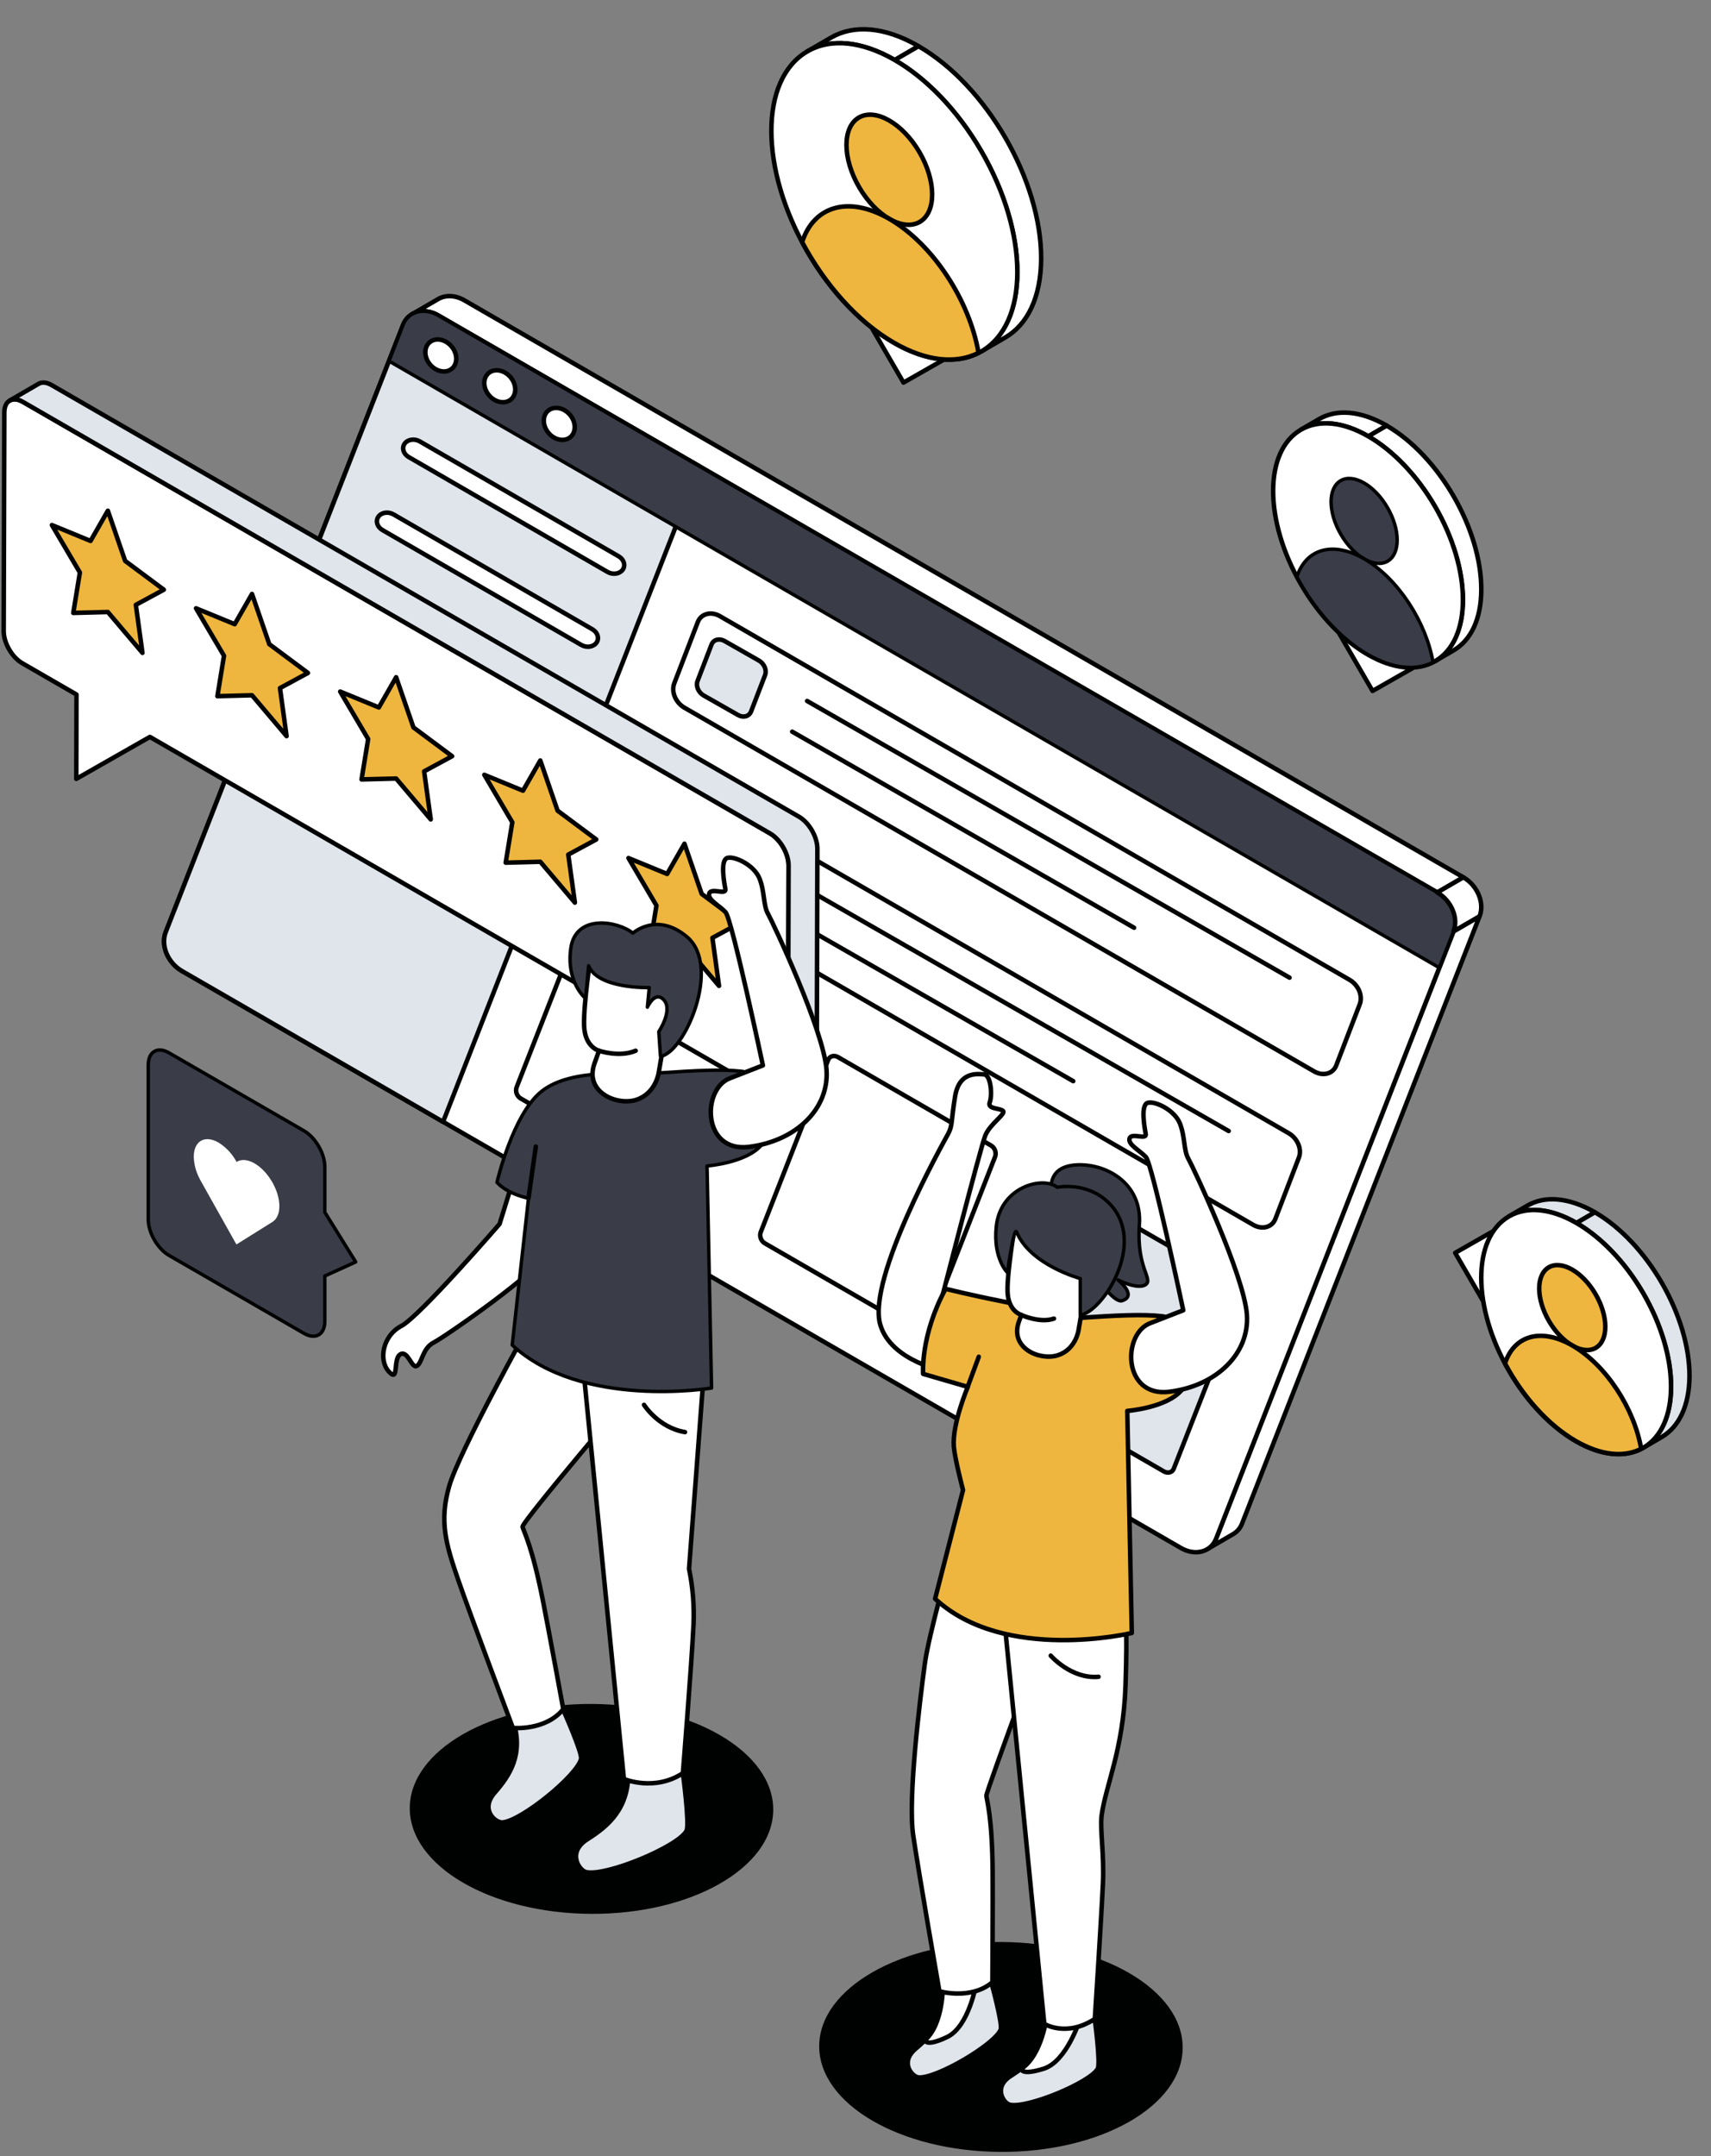 <svg xmlns="http://www.w3.org/2000/svg" width="462" height="582" viewBox="0 0 462 582" fill="none"><rect x="0" y="0" width="462" height="582" fill="#808080" stroke="none"/><g id="illustration3_"><path id="Oval" d="M208.787 488.514C208.872 472.868 186.97 460.066 159.867 459.92C132.765 459.773 110.725 472.337 110.641 487.983C110.556 503.628 132.458 516.43 159.561 516.577C186.663 516.723 208.703 504.159 208.787 488.514Z" fill="#000202"></path><path id="Oval_2" d="M319.343 552.764C319.428 537.119 297.526 524.317 270.423 524.17C243.321 524.023 221.282 536.588 221.197 552.233C221.112 567.879 243.014 580.681 270.117 580.827C297.219 580.974 319.259 568.41 319.343 552.764Z" fill="#000202"></path><g id="Group"><path id="Path" d="M392.473 251.397L328.359 415.332C327.897 416.53 327.039 417.532 325.926 418.172L332.975 414.073C334.074 413.43 334.92 412.43 335.371 411.239L399.516 247.304L392.473 251.397Z" fill="white" stroke="#000202" stroke-width="1.216" stroke-linecap="round" stroke-linejoin="round"></path><path id="Path_2" d="M125.379 81.058C122.897 79.629 120.246 79.593 118.306 80.724L111.257 84.817C113.203 83.686 115.855 83.722 118.33 85.151L388.088 240.894L395.137 236.801L125.379 81.058Z" fill="white" stroke="#000202" stroke-width="1.216" stroke-linecap="round" stroke-linejoin="round"></path><path id="Path_3" d="M388.088 240.894C391.913 243.102 393.878 247.809 392.473 251.397L328.359 415.332C326.954 418.92 322.709 420.045 318.883 417.831L49.131 262.089C45.306 259.881 43.341 255.18 44.746 251.592L108.861 87.657C110.265 84.063 114.511 82.944 118.33 85.151L388.088 240.894Z" fill="white" stroke="#000202" stroke-width="1.216" stroke-linecap="round" stroke-linejoin="round"></path><path id="Path_4" d="M201.565 270.032C202.635 270.607 203.155 271.853 202.812 273.018L184.567 319.604C184.171 320.626 182.967 320.942 181.879 320.316L140.674 296.536C139.619 295.952 139.113 294.712 139.458 293.556L157.703 246.97C158.105 245.948 159.309 245.632 160.398 246.258L201.565 270.032Z" fill="white" stroke="#000202" stroke-width="1.216" stroke-linecap="round" stroke-linejoin="round"></path><path id="Path_5" d="M267.486 309.126C268.556 309.701 269.076 310.947 268.733 312.112L250.487 358.698C250.092 359.72 248.882 360.036 247.799 359.41L206.595 335.63C205.538 335.048 205.031 333.806 205.379 332.65L223.624 286.063C224.025 285.042 225.23 284.719 226.318 285.352L267.486 309.126Z" fill="white" stroke="#000202" stroke-width="1.216" stroke-linecap="round" stroke-linejoin="round"></path><path id="Path_6" d="M333.96 346.869C335.017 347.452 335.524 348.693 335.176 349.849L316.931 396.436C316.536 397.458 315.331 397.774 314.243 397.147L273.039 373.374C271.982 372.787 271.476 371.545 271.822 370.387L290.037 323.801C290.439 322.779 291.643 322.463 292.732 323.089L333.96 346.869Z" fill="#DFE5EB" stroke="#000202" stroke-width="1.216" stroke-linecap="round" stroke-linejoin="round"></path><path id="Path_7" d="M188.836 125.857L118.33 85.145C114.511 82.938 110.265 84.057 108.861 87.651L44.746 251.592C43.341 255.18 45.306 259.881 49.131 262.089L119.638 302.794L188.836 125.857Z" fill="#DFE5EB" stroke="#000202" stroke-width="1.216" stroke-linecap="round" stroke-linejoin="round"></path><path id="Path_8" d="M388.088 240.894L118.33 85.145C114.511 82.938 110.265 84.057 108.861 87.651L105.029 97.455L388.635 261.201L392.473 251.397C393.884 247.809 391.913 243.102 388.088 240.894Z" fill="#3A3D47" stroke="#000202" stroke-width="0.931" stroke-linecap="round" stroke-linejoin="round"></path><path id="Path_9" d="M388.088 240.894L395.137 236.801C398.956 239.008 400.92 243.716 399.516 247.304L392.473 251.397C393.884 247.809 391.913 243.102 388.088 240.894Z" fill="white" stroke="#000202" stroke-width="1.216" stroke-linecap="round" stroke-linejoin="round"></path><g id="Group_2"><path id="Oval_3" d="M122.031 99.502C123.629 98.151 123.578 95.463 121.916 93.498C120.255 91.534 117.613 91.037 116.015 92.388C114.417 93.739 114.469 96.427 116.13 98.392C117.791 100.356 120.434 100.854 122.031 99.502Z" fill="white" stroke="#000202" stroke-width="1.216" stroke-linecap="round" stroke-linejoin="round"></path><path id="Oval_4" d="M137.976 107.796C139.566 106.436 139.5 103.748 137.827 101.792C136.155 99.837 133.51 99.355 131.92 100.715C130.329 102.075 130.396 104.763 132.068 106.718C133.741 108.673 136.386 109.156 137.976 107.796Z" fill="white" stroke="#000202" stroke-width="1.216" stroke-linecap="round" stroke-linejoin="round"></path><path id="Oval_5" d="M154.02 117.973C155.617 116.622 155.566 113.934 153.905 111.97C152.243 110.005 149.601 109.508 148.003 110.859C146.405 112.21 146.457 114.898 148.118 116.863C149.78 118.827 152.422 119.325 154.02 117.973Z" fill="white" stroke="#000202" stroke-width="1.216" stroke-linecap="round" stroke-linejoin="round"></path></g><g id="Group_3"><path id="Path_10" d="M164.053 154.38L110.351 123.363C108.921 122.536 108.429 120.931 109.256 119.751C110.083 118.589 111.914 118.309 113.349 119.142L167.051 150.16C168.48 150.987 168.973 152.592 168.146 153.772C167.319 154.928 165.488 155.207 164.053 154.38Z" fill="white" stroke="#000202" stroke-width="1.216" stroke-linecap="round" stroke-linejoin="round"></path><path id="Path_11" d="M156.967 174.085L103.265 143.068C101.836 142.241 101.343 140.636 102.171 139.456C102.998 138.288 104.828 138.014 106.264 138.848L159.96 169.865C161.395 170.692 161.888 172.297 161.061 173.477C160.233 174.633 158.397 174.913 156.967 174.085Z" fill="white" stroke="#000202" stroke-width="1.216" stroke-linecap="round" stroke-linejoin="round"></path><path id="Path_12" d="M149.882 193.79L96.18 162.773C94.745 161.946 94.258 160.341 95.085 159.161C95.912 157.993 97.743 157.719 99.178 158.552L152.874 189.57C154.31 190.397 154.796 192.002 153.969 193.182C153.142 194.338 151.311 194.618 149.882 193.79Z" fill="white" stroke="#000202" stroke-width="1.216" stroke-linecap="round" stroke-linejoin="round"></path><path id="Path_13" d="M115.374 197.75L89.095 182.49C87.659 181.663 87.167 180.058 88 178.878C88.827 177.71 90.658 177.436 92.087 178.27L118.379 193.529C119.814 194.356 120.3 195.962 119.473 197.135C118.634 198.303 116.803 198.577 115.374 197.75Z" fill="white" stroke="#000202" stroke-width="1.216" stroke-linecap="round" stroke-linejoin="round"></path></g><g id="Group_4"><path id="Path_14" d="M364.387 264.461C366.82 265.854 368.036 268.815 367.148 271.078L360.799 287.602C359.911 289.864 357.235 290.57 354.827 289.177L184.834 191.035C182.402 189.643 181.185 186.681 182.073 184.418L188.423 167.894C189.311 165.632 191.98 164.926 194.395 166.313L364.387 264.461Z" fill="white" stroke="#000202" stroke-width="1.216" stroke-linecap="round" stroke-linejoin="round"></path><path id="Path_15" d="M204.935 178.306C206.364 179.133 207.1 180.891 206.577 182.235L202.8 192.045C202.277 193.389 200.69 193.809 199.254 192.981L189.992 187.715C188.562 186.887 187.827 185.13 188.356 183.786L192.126 173.97C192.649 172.626 194.237 172.206 195.672 173.033L204.935 178.306Z" fill="#DFE5EB" stroke="#000202" stroke-width="1.216" stroke-linecap="round" stroke-linejoin="round"></path><g id="Path_16"><path d="M217.944 189.211L348.203 263.889L217.944 189.211Z" fill="white"></path><path d="M217.944 189.211L348.203 263.889" stroke="#000202" stroke-width="1.216" stroke-linecap="round" stroke-linejoin="round"></path></g><g id="Path_17"><path d="M213.905 197.488L306.227 250.418L213.905 197.488Z" fill="white"></path><path d="M213.905 197.488L306.227 250.418" stroke="#000202" stroke-width="1.216" stroke-linecap="round" stroke-linejoin="round"></path></g></g><g id="Group_5"><path id="Path_18" d="M347.948 305.86C350.381 307.252 351.597 310.214 350.709 312.477L344.36 329.025C343.472 331.288 340.796 331.993 338.387 330.6L168.395 232.428C165.962 231.041 164.746 228.073 165.634 225.811L171.983 209.293C172.871 207.024 175.547 206.319 177.956 207.712L347.948 305.86Z" fill="white" stroke="#000202" stroke-width="1.216" stroke-linecap="round" stroke-linejoin="round"></path><path id="Path_19" d="M188.496 219.705C189.931 220.526 190.661 222.29 190.138 223.634L186.361 233.444C185.838 234.788 184.25 235.207 182.821 234.38L173.553 229.113C172.123 228.286 171.388 226.523 171.917 225.178L175.687 215.369C176.21 214.024 177.798 213.605 179.233 214.432L188.496 219.705Z" fill="#DFE5EB" stroke="#000202" stroke-width="1.216" stroke-linecap="round" stroke-linejoin="round"></path><g id="Path_20"><path d="M201.505 230.603L331.764 305.282L201.505 230.603Z" fill="white"></path><path d="M201.505 230.603L331.764 305.282" stroke="#000202" stroke-width="1.216" stroke-linecap="round" stroke-linejoin="round"></path></g><g id="Path_21"><path d="M197.466 238.887L289.788 291.817L197.466 238.887Z" fill="white"></path><path d="M197.466 238.887L289.788 291.817" stroke="#000202" stroke-width="1.216" stroke-linecap="round" stroke-linejoin="round"></path></g></g></g><g id="Group_6"><path id="Path_22" d="M232.795 84.008L243.962 77.64L255.128 96.901L243.962 103.269L232.795 84.008Z" fill="white" stroke="#000202" stroke-width="1.216" stroke-linecap="round" stroke-linejoin="round"></path><path id="Path_23" d="M217.968 13.885L224.396 10.151C230.436 6.641 238.798 7.11 248.024 12.462L241.596 16.196C232.37 10.868 224.007 10.376 217.968 13.885Z" fill="white" stroke="#000202" stroke-width="1.216" stroke-linecap="round" stroke-linejoin="round"></path><path id="Path_24" d="M271.439 91.093L265.011 94.828C270.971 91.361 274.668 83.996 274.699 73.541C274.754 52.468 259.938 26.797 241.596 16.208L248.024 12.474C266.367 23.05 281.188 48.715 281.127 69.789C281.097 80.28 277.399 87.627 271.439 91.093Z" fill="white" stroke="#000202" stroke-width="1.216" stroke-linecap="round" stroke-linejoin="round"></path><path id="Oval_6" d="M265.009 94.839C277.956 87.316 277.922 63.096 264.933 40.742C251.944 18.389 230.918 6.367 217.972 13.89C205.025 21.413 205.059 45.633 218.048 67.986C231.037 90.339 252.063 102.362 265.009 94.839Z" fill="white" stroke="#000202" stroke-width="1.216" stroke-linecap="round" stroke-linejoin="round"></path><path id="Oval_7" d="M248.361 59.888C252.85 57.264 252.805 48.834 248.26 41.06C243.715 33.286 236.392 29.111 231.903 31.735C227.414 34.359 227.46 42.789 232.004 50.563C236.549 58.337 243.872 62.512 248.361 59.888Z" fill="#EEB63F" stroke="black" stroke-width="1.216" stroke-linecap="round" stroke-linejoin="round"></path><path id="Path_25" d="M216.587 65.349C222.669 76.728 231.5 86.812 241.383 92.516C250.214 97.613 258.248 98.276 264.22 95.241C261.787 81.125 251.941 65.902 240.13 59.079C229.067 52.699 219.713 55.648 216.587 65.349Z" fill="#EEB63F" stroke="black" stroke-width="1.216" stroke-linecap="round" stroke-linejoin="round"></path></g><g id="Group_7"><path id="Path_26" d="M359.449 167.237L370.615 160.87L381.781 180.131L370.615 186.498L359.449 167.237Z" fill="white" stroke="#000202" stroke-width="1.216" stroke-linecap="round" stroke-linejoin="round"></path><path id="Path_27" d="M351.245 115.98L356.207 113.097C360.866 110.391 367.313 110.768 374.453 114.879L369.49 117.762C362.356 113.651 355.903 113.274 351.245 115.98Z" fill="white" stroke="#000202" stroke-width="1.216" stroke-linecap="round" stroke-linejoin="round"></path><path id="Path_28" d="M392.497 175.545L387.535 178.428C392.132 175.752 394.985 170.071 395.009 162.007C395.058 145.75 383.624 125.942 369.466 117.774L374.428 114.891C388.575 123.059 400.008 142.867 399.972 159.124C399.966 167.189 397.095 172.869 392.497 175.545Z" fill="white" stroke="#000202" stroke-width="1.216" stroke-linecap="round" stroke-linejoin="round"></path><path id="Oval_8" d="M387.537 178.445C397.527 172.64 397.503 153.954 387.482 136.709C377.461 119.464 361.239 110.19 351.249 115.996C341.258 121.801 341.283 140.487 351.304 157.732C361.324 174.977 377.546 184.25 387.537 178.445Z" fill="white" stroke="#000202" stroke-width="1.216" stroke-linecap="round" stroke-linejoin="round"></path><path id="Oval_9" d="M374.692 151.473C378.154 149.449 378.118 142.945 374.61 136.945C371.103 130.946 365.453 127.723 361.991 129.747C358.528 131.771 358.565 138.275 362.072 144.275C365.579 150.274 371.229 153.497 374.692 151.473Z" fill="#3A3D47" stroke="#000202" stroke-width="0.931" stroke-linecap="round" stroke-linejoin="round"></path><path id="Path_29" d="M350.18 155.694C354.857 164.47 361.687 172.249 369.307 176.646C376.125 180.581 382.322 181.092 386.945 178.756C385.065 167.858 377.463 156.108 368.34 150.829C359.826 145.921 352.595 148.201 350.18 155.694Z" fill="#3A3D47" stroke="#000202" stroke-width="0.931" stroke-linecap="round" stroke-linejoin="round"></path></g><g id="Group_8"><path id="Path_30" d="M392.923 338.166L404.095 331.798L415.261 351.066L404.095 357.427L392.923 338.166Z" fill="white" stroke="#000202" stroke-width="1.216" stroke-linecap="round" stroke-linejoin="round"></path><path id="Path_31" d="M407.446 328.301L412.403 325.419C417.062 322.712 423.514 323.095 430.648 327.207L425.686 330.089C418.552 325.984 412.129 325.595 407.446 328.301Z" fill="#DFE5EB" stroke="#000202" stroke-width="1.216" stroke-linecap="round" stroke-linejoin="round"></path><path id="Path_32" d="M448.699 387.867L443.755 390.749C448.352 388.079 451.205 382.399 451.229 374.328C451.272 358.066 439.838 338.263 425.686 330.096L430.648 327.213C444.795 335.381 456.228 355.189 456.192 371.446C456.149 379.504 453.297 385.197 448.699 387.867Z" fill="#DFE5EB" stroke="#000202" stroke-width="1.216" stroke-linecap="round" stroke-linejoin="round"></path><path id="Oval_10" d="M443.727 390.777C453.717 384.971 453.692 366.286 443.672 349.041C433.651 331.796 417.429 322.522 407.438 328.327C397.448 334.132 397.473 352.818 407.493 370.063C417.514 387.308 433.736 396.582 443.727 390.777Z" fill="white" stroke="#000202" stroke-width="1.216" stroke-linecap="round" stroke-linejoin="round"></path><path id="Oval_11" d="M430.888 363.801C434.351 361.777 434.314 355.273 430.807 349.273C427.3 343.274 421.65 340.051 418.188 342.075C414.725 344.099 414.762 350.603 418.269 356.603C421.776 362.602 427.426 365.825 430.888 363.801Z" fill="#EEB63F" stroke="black" stroke-width="1.216" stroke-linecap="round" stroke-linejoin="round"></path><path id="Path_33" d="M406.382 368.01C411.059 376.792 417.889 384.57 425.509 388.967C432.321 392.902 438.518 393.413 443.146 391.072C441.291 380.185 433.677 368.435 424.567 363.174C416.009 358.248 408.79 360.523 406.382 368.01Z" fill="#EEB63F" stroke="black" stroke-width="1.216" stroke-linecap="round" stroke-linejoin="round"></path></g><g id="Group_9"><path id="Path_34" d="M207.945 224.96C210.706 226.553 212.938 230.433 212.932 233.596L212.762 292.62C212.762 295.788 210.506 297.071 207.745 295.478L40.471 198.905L20.596 210.229L20.656 187.465L5.987 178.993C3.226 177.394 0.994 173.52 1 170.357L1.17 111.333C1.17 108.159 3.427 106.875 6.188 108.475L207.945 224.96Z" fill="white" stroke="#000202" stroke-width="1.216" stroke-linecap="round" stroke-linejoin="round"></path><path id="Path_35" d="M215.724 220.441L13.96 103.956C12.574 103.153 11.315 103.074 10.402 103.603L2.624 108.122C3.536 107.593 4.795 107.672 6.188 108.475L207.945 224.96C210.706 226.553 212.938 230.433 212.932 233.596L212.762 292.62C212.762 294.195 212.203 295.302 211.302 295.825L219.081 291.318C219.981 290.795 220.535 289.688 220.541 288.113L220.705 229.12C220.717 225.902 218.485 222.034 215.724 220.441Z" fill="#DFE5EB" stroke="#000202" stroke-width="1.216" stroke-linecap="round" stroke-linejoin="round"></path><g id="Group_10"><path id="Path_36" d="M29.122 137.844L33.793 151.4L44.236 159.167L36.676 163.26L38.464 176.22L29.122 165.194L19.787 165.437L21.569 154.532L14.015 141.718L24.451 146.006L29.122 137.844Z" fill="#EEB63F" stroke="black" stroke-width="1.216" stroke-linecap="round" stroke-linejoin="round"></path><path id="Path_37" d="M68.046 160.316L72.716 173.872L83.153 181.639L75.599 185.726L77.381 198.692L68.046 187.666L58.704 187.909L60.486 177.005L52.932 164.19L63.375 168.478L68.046 160.316Z" fill="#EEB63F" stroke="black" stroke-width="1.216" stroke-linecap="round" stroke-linejoin="round"></path><path id="Path_38" d="M106.963 182.788L111.634 196.339L122.076 204.111L114.523 208.198L116.305 221.165L106.963 210.138L97.628 210.375L99.409 199.477L91.856 186.663L102.298 190.95L106.963 182.788Z" fill="#EEB63F" stroke="black" stroke-width="1.216" stroke-linecap="round" stroke-linejoin="round"></path><path id="Path_39" d="M145.887 205.261L150.557 218.811L161 226.584L153.44 230.67L155.228 243.631L145.887 232.604L136.545 232.848L138.333 221.949L130.773 209.135L141.216 213.423L145.887 205.261Z" fill="#EEB63F" stroke="black" stroke-width="1.216" stroke-linecap="round" stroke-linejoin="round"></path><path id="Path_40" d="M184.81 227.733L189.475 241.283L199.917 249.05L192.364 253.143L194.146 266.103L184.81 255.077L175.468 255.32L177.25 244.415L169.697 231.601L180.139 235.895L184.81 227.733Z" fill="#EEB63F" stroke="black" stroke-width="1.216" stroke-linecap="round" stroke-linejoin="round"></path></g></g><g id="Group_11"><path id="Path_41" d="M87.702 327.201V314.934C87.702 311.351 85.172 306.991 82.052 305.203L45.683 284.202C42.563 282.378 40.033 283.843 40.033 287.42V329.147C40.033 332.729 42.563 337.09 45.683 338.878L82.052 359.878C85.172 361.703 87.702 360.237 87.702 356.655V344.406L96.046 340.617L87.702 327.201Z" fill="#3A3D47" stroke="#000202" stroke-width="0.931" stroke-linecap="round" stroke-linejoin="round"></path><path id="Path_42" d="M75.435 325.577C75.435 321.32 72.437 316.168 68.745 314.021C66.823 312.914 65.096 312.841 63.88 313.62C62.742 311.484 61.064 309.682 59.014 308.396C55.316 306.261 52.324 307.97 52.324 312.215C52.379 314.293 52.922 316.329 53.912 318.157V318.206C54.051 318.461 54.191 318.716 54.337 318.966L63.837 335.898L73.568 329.816C74.736 329.074 75.435 327.62 75.435 325.577Z" fill="white"></path></g><g id="Group_12"><path id="Path_43" d="M151.895 461.097C151.895 461.097 157.26 473.012 156.895 474.745C155.97 479.13 140.845 491.488 135.675 491.902C133.851 492.048 129.527 488.526 133.571 483.886C137.615 479.245 141.477 473.547 138.528 464.351L151.895 461.097Z" fill="#DFE5EB" stroke="#000202" stroke-width="1.216" stroke-linecap="round" stroke-linejoin="round"></path><path id="Path_44" d="M184.397 478.637C184.397 478.637 186.264 492.516 185.358 494.188C183.071 498.446 163.743 506.48 158.306 505.324C156.396 504.923 153.021 499.978 158.592 496.451C164.162 492.923 169.898 488.216 169.66 477.883L184.397 478.637Z" fill="#DFE5EB" stroke="#000202" stroke-width="1.216" stroke-linecap="round" stroke-linejoin="round"></path><path id="Path_45" d="M142.876 357.816C142.876 357.816 124.023 391.674 121.298 401.113C118.573 410.552 120.38 416.767 123.688 426.334C126.997 435.901 138.491 466.395 138.491 466.395C138.491 466.395 147.316 467.24 152.096 461.322C152.096 461.322 148.161 439.927 146.623 432.166C143.715 417.388 141.423 413.368 141.1 412.133C140.778 410.898 173.042 373.009 173.042 373.009L142.876 357.816Z" fill="white" stroke="#000202" stroke-width="1.216" stroke-linecap="round" stroke-linejoin="round"></path><path id="Path_46" d="M157.521 369.548L168.468 480.176C168.468 480.176 176.709 483.655 184.384 478.607C184.384 478.607 186.744 449.414 187.267 438.406C187.475 433.386 187.066 428.36 186.051 423.439L190.247 367.87L157.521 369.548Z" fill="white" stroke="#000202" stroke-width="1.216" stroke-linecap="round" stroke-linejoin="round"></path><path id="Path_47" d="M140.072 313.644L134.885 330.381C134.885 330.381 113.325 355.317 108.362 357.902C103.399 360.486 102.122 367.024 104.981 370.199C107.839 373.374 106.02 366.751 108.094 365.552C110.168 364.354 111.135 369.53 112.577 368.672C114.018 367.815 114.067 363.916 117.108 362.366C120.148 360.815 145.491 343.323 149.207 336.877C152.923 330.43 155.782 317.172 155.782 317.172L140.072 313.644Z" fill="white" stroke="#000202" stroke-width="1.216" stroke-linecap="round" stroke-linejoin="round"></path><path id="Path_48" d="M134.191 319.13C134.191 319.13 138.449 300.69 146.264 294.541C154.523 288.04 170.591 290.102 177.889 289.609C187.991 288.916 195.07 288.569 200.246 289.153C205.573 289.761 213.23 299.997 205.628 309.046C201.535 313.912 190.916 314.709 190.916 314.709L192.133 374.651C192.133 374.651 157.114 380.465 138.309 363.047L142.706 323.43C142.706 323.43 137.153 322.396 134.191 319.13Z" fill="#3A3D47" stroke="#000202" stroke-width="0.931" stroke-linecap="round" stroke-linejoin="round"></path><path id="Path_49" d="M177.853 289.609C177.853 289.609 177.056 295.137 171.838 296.846C166.62 298.555 157.716 294.803 160.526 287.024L161.742 283.612C161.742 283.612 157.886 282.652 157.716 276.789C157.545 270.926 159.54 257.704 159.54 257.704L182.785 260.556L177.853 289.609Z" fill="white" stroke="#000202" stroke-width="1.216" stroke-linecap="round" stroke-linejoin="round"></path><path id="Path_50" d="M158.105 269.478C158.105 269.478 152.838 265.221 154.127 255.946C155.417 246.672 166.717 248.52 170.883 251.865C170.883 251.865 177.366 245.997 185.516 252.875C194.967 260.86 184.792 284.281 178.339 285.109L177.883 278.467C177.883 278.467 181.964 272.428 179.063 269.697C176.727 267.49 174.806 271.856 174.806 271.856L175.31 266.571C175.31 266.571 161.438 266.979 158.944 260.666L158.105 269.478Z" fill="#3A3D47" stroke="#000202" stroke-width="0.931" stroke-linecap="round" stroke-linejoin="round"></path><path id="Path_51" d="M197.217 290.99L205.993 287.566C205.993 287.566 197.612 248.034 195.909 246.209C194.206 244.385 190.995 242.84 191.494 241.174C191.993 239.507 196.189 241.727 195.861 239.957C195.532 238.187 194.389 232.021 196.469 231.546C198.549 231.072 203.621 233.541 205.062 237.075C206.504 240.608 206.06 244.342 207.367 246.641C208.675 248.94 222.469 278.266 223.18 288.776C223.892 299.285 214.958 307.988 202.198 309.563C189.536 311.12 189.451 293.751 197.217 290.99Z" fill="white" stroke="#000202" stroke-width="1.216" stroke-linecap="round" stroke-linejoin="round"></path><g id="Path_52"><path d="M144.676 309.484L142.694 323.43L144.676 309.484Z" fill="#DFE5EB"></path><path d="M144.676 309.484L142.694 323.43" stroke="#000202" stroke-width="1.216" stroke-linecap="round" stroke-linejoin="round"></path></g><g id="Path_53"><path d="M161.754 283.612C161.754 283.612 167.228 285.48 171.637 283.612H161.754Z" fill="white"></path><path d="M161.754 283.612C161.754 283.612 167.228 285.48 171.637 283.612" stroke="#000202" stroke-width="1.216" stroke-linecap="round" stroke-linejoin="round"></path></g><g id="Path_54"><path d="M173.893 379.188C173.893 379.188 177.767 385.349 184.962 386.547L173.893 379.188Z" fill="white"></path><path d="M173.893 379.188C173.893 379.188 177.767 385.349 184.962 386.547" stroke="#000202" stroke-width="1.216" stroke-linecap="round" stroke-linejoin="round"></path></g></g><g id="Group_13"><g id="Group_14"><path id="Path_55" d="M295.572 544.734C295.572 544.734 297.208 556.898 296.411 558.37C294.41 562.073 277.472 569.14 272.692 568.1C271.02 567.748 268.058 563.411 272.941 560.316C277.825 557.22 282.855 553.103 282.672 544.047L295.572 544.734Z" fill="#DFE5EB" stroke="#000202" stroke-width="1.216" stroke-linecap="round" stroke-linejoin="round"></path><path id="Path_56" d="M282.66 544.077C282.66 544.077 281.444 554.641 275.806 558.376C275.806 558.376 275.532 560.346 281.809 558.376C288.085 556.405 291.625 544.996 291.625 544.996L282.66 544.077Z" fill="white" stroke="#000202" stroke-width="1.216" stroke-linecap="round" stroke-linejoin="round"></path></g><g id="Group_15"><path id="Path_57" d="M267.498 534.42C267.498 534.42 270.788 546.243 270.205 547.8C268.727 551.747 252.926 561.076 248.061 560.729C246.358 560.608 242.83 556.721 247.246 552.987C251.661 549.253 256.064 544.473 254.617 535.539L267.498 534.42Z" fill="#DFE5EB" stroke="#000202" stroke-width="1.216" stroke-linecap="round" stroke-linejoin="round"></path><path id="Path_58" d="M254.611 535.545C254.611 535.545 254.86 546.17 249.788 550.652C249.788 550.652 249.788 552.641 255.736 549.825C261.684 547.009 263.642 535.228 263.642 535.228L254.611 535.545Z" fill="white" stroke="#000202" stroke-width="1.216" stroke-linecap="round" stroke-linejoin="round"></path></g><path id="Path_59" d="M256.806 419.991C256.806 419.991 250.725 441.484 249.733 448.983C248.371 459.011 245.111 485.327 246.577 495.344C248.043 505.361 253.656 537.467 253.656 537.467C253.656 537.467 262.171 539.936 267.966 535.034C267.966 535.034 268.088 513.279 268.033 505.367C267.93 490.308 266.428 485.905 266.343 484.689C266.257 483.472 286.236 429.807 286.236 429.807L256.806 419.991Z" fill="white" stroke="#000202" stroke-width="1.216" stroke-linecap="round" stroke-linejoin="round"></path><path id="Path_60" d="M271.032 435.645L281.979 546.273C281.979 546.273 287.945 549.977 295.62 544.929C295.62 544.929 297.275 519.543 297.804 508.523C298.187 500.459 296.97 493.751 297.457 490.028C298.509 482.025 303.314 472.324 303.91 454.985C304.481 438.4 303.794 435.317 303.794 435.317L271.032 435.645Z" fill="white" stroke="#000202" stroke-width="1.216" stroke-linecap="round" stroke-linejoin="round"></path><path id="Path_61" d="M263.302 354.569L254.003 351.619C254.003 351.619 264.743 309.74 266.039 306.51C267.334 303.281 271.768 300.629 270.794 299.82C269.821 299.012 266.537 299.425 267.261 297.491C267.985 295.557 267.553 290.114 265.704 289.992C263.855 289.871 259.014 289.165 257.895 295.916C256.776 302.667 257.25 303.749 256.016 306.036C254.781 308.323 234.121 345.057 237.667 357.482C240.586 367.657 255.712 370.254 255.712 370.254L263.302 354.569Z" fill="white" stroke="#000202" stroke-width="1.216" stroke-linecap="round" stroke-linejoin="round"></path><path id="Path_62" d="M255.322 347.879C255.322 347.879 262.402 349.63 270.107 351.145C280.446 353.17 284.095 356.217 291.357 355.724C301.459 355.037 308.538 354.684 313.714 355.268C319.041 355.876 326.698 366.112 319.096 375.162C315.003 380.027 304.384 380.824 304.384 380.824L305.601 440.766C305.601 440.766 271.299 448.952 252.494 431.534L260.036 402.195C260.036 402.195 257.828 393.784 257.554 390.524C257.037 384.443 261.319 374.341 261.319 374.341L249.259 370.831C249.259 370.831 248.474 360.511 255.322 347.879Z" fill="#EEB63F" stroke="black" stroke-width="1.216" stroke-linecap="round" stroke-linejoin="round"></path><path id="Path_63" d="M291.211 359.112C291.211 359.112 290.475 364.245 285.634 365.802C280.793 367.359 272.534 363.91 275.137 356.679L275.788 354.915C275.788 354.915 272.212 354.015 272.053 348.578C271.895 343.141 274.249 329.481 274.249 329.481L295.809 332.127L291.211 359.112Z" fill="white" stroke="#000202" stroke-width="1.216" stroke-linecap="round" stroke-linejoin="round"></path><path id="Path_64" d="M283.925 321.21C283.925 321.21 282.672 314.958 290.493 314.429C298.315 313.9 308.496 319.094 307.65 330.637C306.805 342.18 311.463 345.233 309.347 346.735C307.231 348.238 301.866 345.464 301.866 345.464C301.866 345.464 307.231 349.721 302.992 351.078C298.752 352.434 284.016 325.656 283.925 321.21Z" fill="#3A3D47" stroke="#000202" stroke-width="0.931" stroke-linecap="round" stroke-linejoin="round"></path><path id="Path_65" d="M272.041 343.506C272.041 343.506 268.112 339.735 269 331.111C270.089 320.31 281.602 317.36 285.47 320.468C285.47 320.468 293.601 318.771 299.531 324.81C309.937 335.399 297.676 354.173 291.685 354.952V345.093C291.685 345.093 278.178 341.444 274.523 332.571C273.75 330.716 272.041 343.506 272.041 343.506Z" fill="#3A3D47" stroke="#000202" stroke-width="0.931" stroke-linecap="round" stroke-linejoin="round"></path><path id="Path_66" d="M310.721 357.087L319.498 353.663C319.498 353.663 311.117 314.131 309.414 312.306C307.711 310.482 304.5 308.937 304.999 307.277C305.497 305.616 309.694 307.824 309.365 306.06C309.037 304.297 307.9 298.124 309.973 297.649C312.047 297.175 317.126 299.644 318.567 303.178C320.008 306.711 319.564 310.445 320.872 312.744C322.18 315.043 335.973 344.37 336.685 354.879C337.396 365.388 328.474 374.085 315.715 375.66C303.052 377.217 302.955 359.823 310.721 357.087Z" fill="white" stroke="#000202" stroke-width="1.216" stroke-linecap="round" stroke-linejoin="round"></path><g id="Path_67"><path d="M264.287 366.209L261.289 374.322L264.287 366.209Z" fill="#DFE5EB"></path><path d="M264.287 366.209L261.289 374.322" stroke="#000202" stroke-width="1.216" stroke-linecap="round" stroke-linejoin="round"></path></g><g id="Path_68"><path d="M275.788 354.952C275.788 354.952 280.866 357.233 284.588 355.907L275.788 354.952Z" fill="white"></path><path d="M275.788 354.952C275.788 354.952 280.866 357.233 284.588 355.907" stroke="#000202" stroke-width="1.216" stroke-linecap="round" stroke-linejoin="round"></path></g><g id="Path_69"><path d="M283.718 446.884C283.718 446.884 289.253 453.258 296.63 452.589L283.718 446.884Z" fill="white"></path><path d="M283.718 446.884C283.718 446.884 289.253 453.258 296.63 452.589" stroke="#000202" stroke-width="1.216" stroke-linecap="round" stroke-linejoin="round"></path></g></g></g></svg>